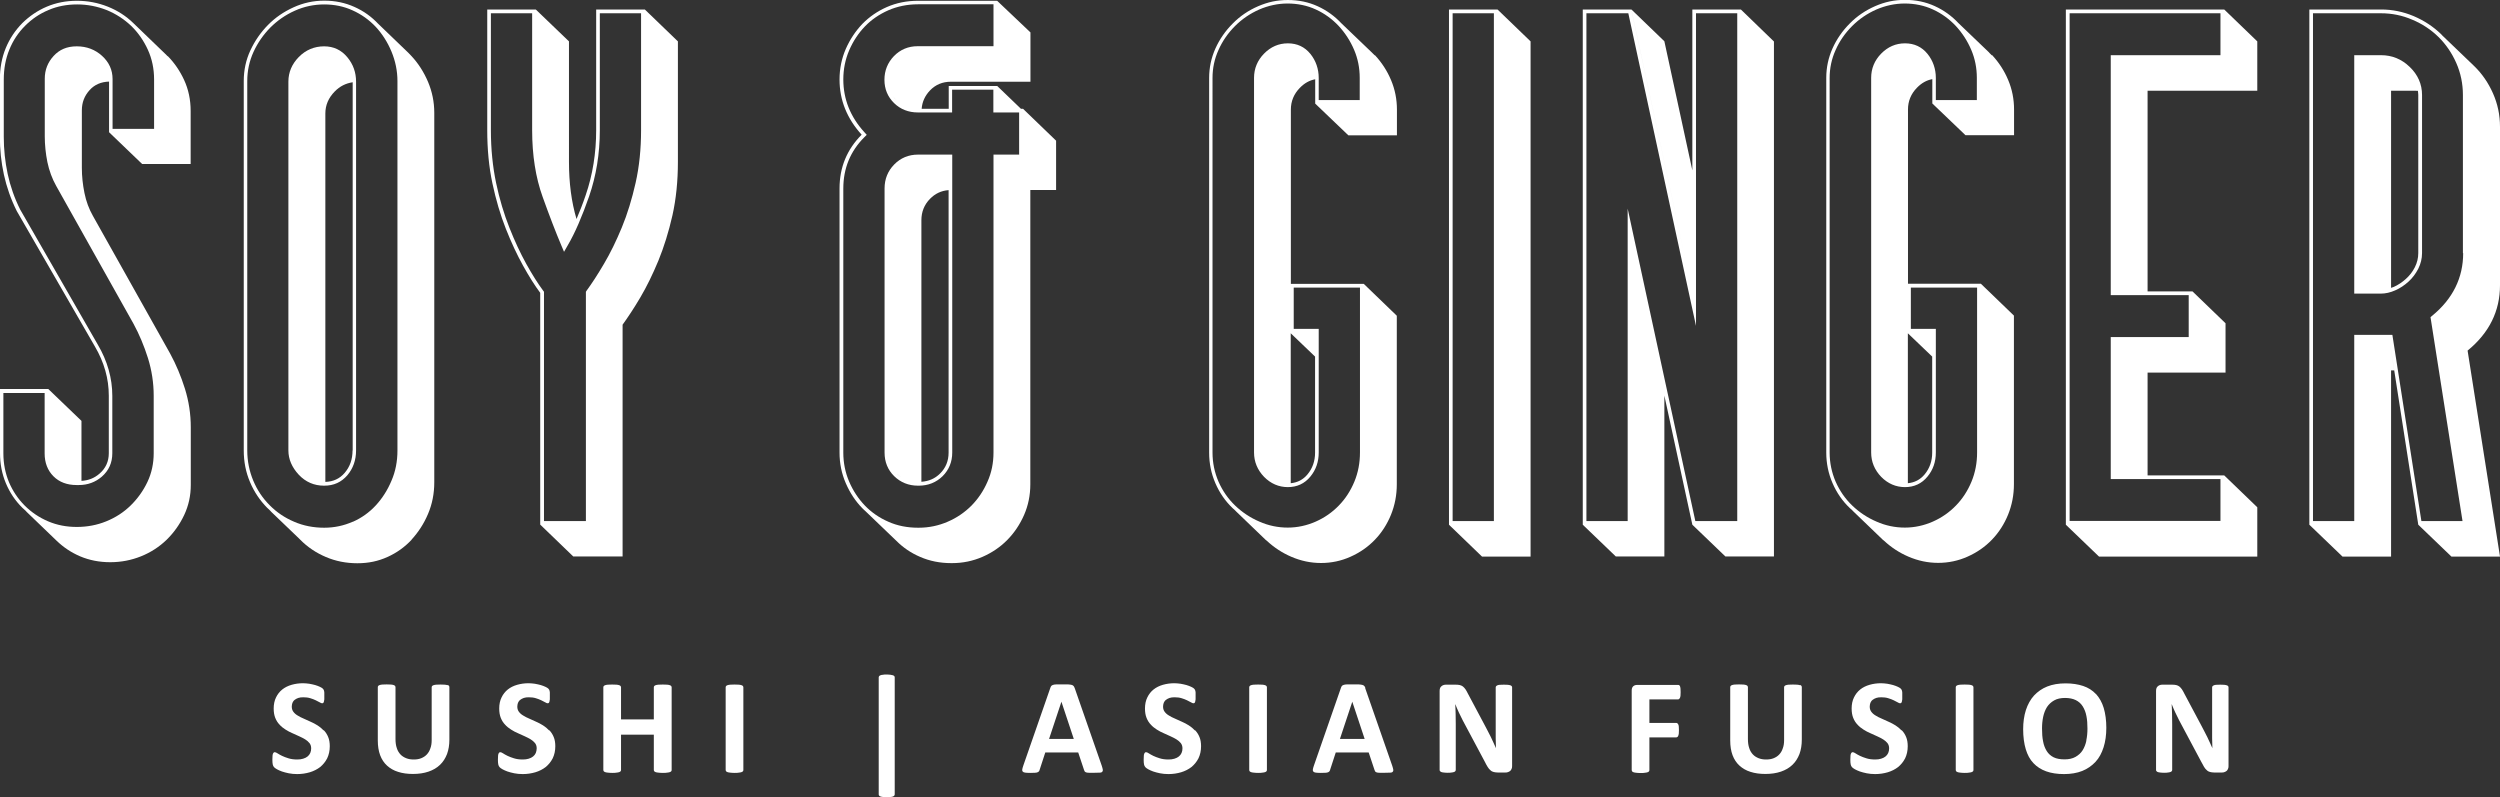 <?xml version="1.0" encoding="UTF-8"?> <svg xmlns="http://www.w3.org/2000/svg" id="Layer_2" data-name="Layer 2" viewBox="0 0 192.1 61.26"><rect x="0" y="0" width="192.1" height="61.26" fill="#333333" stroke="none"/><defs><style> .cls-1 { fill: #fff; } </style></defs><g id="Layer_1-2" data-name="Layer 1"><g><g><path class="cls-1" d="M20.5,39h.01s0,0-.01,0h0Z"></path><path class="cls-1" d="M10.21,1.75h0s.02.02.04.03l-.03-.03Z"></path><path class="cls-1" d="M12.1,6.11c0-.43-.04-.85-.13-1.25.08.4.13.82.13,1.25ZM3.78,11.44c-.03-.32-.05-.64-.05-.96,0,.32.02.64.05.96M11.82,9.9h-3.17v-3.83c0-.69-.27-1.29-.81-1.78-.53-.48-1.18-.73-1.94-.73s-1.33.25-1.78.74c-.45.49-.68,1.07-.68,1.75v4.42c0,.66.07,1.33.2,1.98.14.67.37,1.29.68,1.84l5.94,10.59c.44.81.81,1.69,1.11,2.64.29.93.44,1.9.44,2.89v4.42c0,.78-.16,1.53-.48,2.2-.32.68-.76,1.29-1.29,1.81-.53.52-1.16.93-1.88,1.22-.71.29-1.47.43-2.26.43s-1.52-.14-2.2-.43c-.68-.29-1.28-.69-1.8-1.21-.52-.52-.92-1.12-1.21-1.8-.28-.68-.43-1.42-.43-2.21v-4.64h3.17v4.64c0,.72.23,1.31.68,1.76.45.45,1.05.67,1.77.67.06,0,.12,0,.18,0,.68,0,1.27-.22,1.76-.64.54-.47.81-1.07.81-1.8v-4.41c0-1.36-.38-2.69-1.11-3.93L1.55,16.1c-.44-.88-.76-1.8-.96-2.73-.2-.94-.3-1.9-.3-2.85v-4.41c0-.83.14-1.6.43-2.3.28-.7.69-1.31,1.21-1.83.52-.52,1.12-.93,1.8-1.21.67-.29,1.41-.43,2.2-.43s1.54.15,2.26.43c.71.29,1.34.7,1.88,1.21.54.52.97,1.14,1.29,1.84.32.7.48,1.46.48,2.29v3.79ZM12.89,4.33h0s-.04-.04-.04-.04c-.02-.02-.04-.04-.06-.06-.03-.03-.05-.05-.08-.08l-2.46-2.37s.04.04.06.06c-.02-.02-.04-.04-.06-.06-.56-.55-1.22-.97-1.97-1.27C7.52.21,6.74.06,5.91.06s-1.6.15-2.31.45c-.71.3-1.34.73-1.89,1.27-.54.55-.97,1.19-1.27,1.92-.3.73-.45,1.54-.45,2.4v4.41c0,.98.1,1.95.31,2.91.21.96.54,1.9.99,2.8l6,10.4c.71,1.21,1.07,2.47,1.07,3.79v4.41c0,.64-.24,1.17-.72,1.58-.39.34-.85.52-1.38.55v-4.61l-2.55-2.45H0v4.92c0,.83.15,1.6.45,2.32.3.72.72,1.35,1.27,1.89.11.11.22.21.34.31-.03-.02-.06-.05-.09-.07l2.38,2.29h0c.53.51,1.13.91,1.81,1.2.71.3,1.48.45,2.31.45s1.61-.15,2.36-.45c.75-.3,1.41-.73,1.97-1.27.56-.55,1.01-1.18,1.35-1.9.34-.72.51-1.49.51-2.32v-4.42c0-1.02-.15-2.01-.45-2.97-.3-.96-.68-1.86-1.13-2.69l-5.94-10.59c-.3-.53-.52-1.11-.65-1.76-.13-.64-.2-1.28-.2-1.93v-4.42c0-.61.2-1.12.6-1.56.38-.42.88-.63,1.49-.65v3.89l2.54,2.44h3.73v-4.07c0-.87-.17-1.67-.51-2.4-.32-.69-.74-1.3-1.25-1.82"></path><path class="cls-1" d="M151.75,3.73c-.15-.36-.33-.7-.54-1.02.21.32.39.66.54,1.02s.26.73.34,1.1c-.08-.38-.19-.74-.34-1.1M144.1,35.24c-.03-.15-.04-.3-.04-.46,0,.16.01.32.04.46M148.47,27.41v7.37c0,.64-.19,1.2-.58,1.67-.34.41-.77.63-1.29.68v-11.52l1.87,1.79ZM151.92,7.69h-3.17v-1.7c0-.7-.22-1.33-.64-1.85-.44-.54-1.02-.81-1.73-.81s-1.32.27-1.83.79c-.51.52-.77,1.15-.77,1.86v28.79c0,.71.26,1.34.77,1.87.51.52,1.13.79,1.83.79s1.29-.27,1.73-.81c.43-.52.64-1.14.64-1.85v-9.5h-1.92v-3.17h5.09v12.67c0,.79-.14,1.54-.43,2.24-.29.7-.69,1.32-1.19,1.83-.5.52-1.1.94-1.78,1.24-.68.3-1.4.46-2.15.46s-1.48-.15-2.18-.46c-.7-.3-1.33-.72-1.87-1.24-.54-.52-.96-1.13-1.27-1.83-.3-.7-.46-1.45-.46-2.23V5.99c0-.75.15-1.47.46-2.15.3-.68.73-1.3,1.27-1.84.54-.54,1.16-.96,1.86-1.27.7-.3,1.43-.46,2.18-.46s1.51.15,2.17.46c.66.3,1.25.73,1.75,1.26.5.54.9,1.16,1.19,1.84.29.68.43,1.4.43,2.15v1.7ZM153.05,4.25c-.06-.06-.12-.13-.19-.19h0s-.01-.02-.02-.03l-2.39-2.29h0s.04.04.06.06c-.53-.57-1.14-1.01-1.84-1.33-.7-.32-1.46-.48-2.29-.48s-1.55.16-2.29.48c-.73.32-1.39.76-1.95,1.33-.57.57-1.01,1.21-1.33,1.92-.32.72-.48,1.47-.48,2.26v28.79c0,.83.16,1.61.48,2.35.32.74.76,1.38,1.33,1.92.09.09.19.18.29.26-.04-.04-.09-.07-.13-.11h0s2.36,2.27,2.36,2.27c0,0,.01.01.02.02,0,0,.02.02.03.02l.06.05h0c.55.51,1.17.92,1.87,1.22.74.32,1.5.48,2.29.48s1.55-.16,2.26-.48c.72-.32,1.34-.75,1.87-1.3.53-.55.94-1.19,1.24-1.92.3-.74.45-1.52.45-2.35v-12.95l-2.54-2.45h-5.6v-13.39c0-.64.23-1.2.69-1.67.35-.36.74-.58,1.18-.66v1.87h3.73-3.73l2.55,2.44h3.73v-1.98c0-.79-.15-1.55-.45-2.26-.3-.72-.72-1.36-1.24-1.92"></path><path class="cls-1" d="M189.02,4.72c-.09-.2-.18-.39-.28-.57.1.18.2.38.28.57.18.4.31.82.4,1.25-.09-.43-.22-.85-.4-1.25M189.27,19.45c0,1.9-.8,3.52-2.39,4.82l-.12.1,2.46,15.67h-3.16l-2.23-14.31h-2.93v14.31h-3.17V1.02h5.23c.82,0,1.63.16,2.39.49.77.32,1.45.77,2.02,1.33.57.56,1.03,1.23,1.37,2,.34.77.51,1.6.51,2.46v12.16ZM192.1,21.9v-12.16c0-.9-.18-1.76-.54-2.57-.36-.81-.84-1.51-1.44-2.09l-2.48-2.38h0s.08.09.13.14c-.06-.07-.12-.14-.19-.21-.6-.58-1.31-1.05-2.11-1.39-.81-.34-1.64-.51-2.5-.51h-5.52v39.59l2.55,2.45h3.73v-14.31h.24l-.38-2.45,2.23,14.31,2.55,2.45h3.73l-2.49-15.83c1.66-1.36,2.49-3.03,2.49-5.03"></path></g><path class="cls-1" d="M133.49,40.04h-3.22l-5.2-24.01v24.01h-3.17V1.02h3.22l5.2,24.02V1.02h3.17v39.02ZM136.32,3.18h-.02l-2.53-2.45h-3.73v12.36l-2.15-9.92-2.54-2.45,4.69,21.66L125.35.73h-3.73v39.59l2.54,2.44h3.73v-12.36l2.15,9.92,2.54,2.44h3.73V3.18Z"></path><path class="cls-1" d="M170.62,4.24h-8.43v18.44h5.99v3.22h-5.99v10.91h8.43v3.22h-11.59V1.02h11.59v3.22ZM170.9.73h-12.16v39.59l2.55,2.45h12.16v-3.79l-2.54-2.45h-8.43,2.54v-7.9h5.99v-3.79l-2.54-2.45h-3.45V6.97h8.43v-3.79l-2.54-2.45Z"></path><path class="cls-1" d="M114.79,40.04h-3.17V1.02h3.17v39.02ZM115.07.73h-3.73v39.59l2.54,2.45h3.73V3.18l-2.54-2.45Z"></path><path class="cls-1" d="M49.26,10.01c0,1.44-.14,2.8-.42,4.04-.28,1.24-.63,2.39-1.06,3.43-.43,1.04-.89,1.98-1.37,2.79-.48.82-.93,1.51-1.34,2.07l-.05.08v17.62h-3.22v-17.62l-.06-.08c-.41-.55-.85-1.25-1.3-2.06-.45-.81-.89-1.75-1.3-2.79-.41-1.03-.76-2.19-1.02-3.43-.26-1.24-.4-2.6-.4-4.04V1.02h3.17v8.99c0,1.91.27,3.64.81,5.13.53,1.48,1.01,2.72,1.42,3.69l.22.52.28-.49c.56-.95,1.11-2.23,1.65-3.78.54-1.57.82-3.27.82-5.07V1.02h3.17v8.99ZM49.54.73h-3.73v9.27c0,1.77-.27,3.43-.8,4.98-.23.68-.47,1.29-.71,1.85-.39-1.31-.58-2.77-.58-4.38V3.18l-2.55-2.45h-3.73v9.27c0,1.47.13,2.84.4,4.1.27,1.26.61,2.42,1.03,3.48.42,1.06.86,2,1.32,2.83.46.83.9,1.53,1.32,2.09v17.81l2.54,2.45h3.79v-17.81c.41-.57.87-1.26,1.36-2.09.49-.83.95-1.77,1.39-2.83.43-1.05.79-2.21,1.08-3.48.28-1.26.42-2.63.42-4.1V3.18l-2.54-2.45Z"></path><path class="cls-1" d="M104.33,3.73c-.15-.36-.33-.7-.54-1.02.21.32.39.66.54,1.02s.26.73.34,1.1c-.08-.38-.19-.74-.34-1.1M96.69,35.24c-.03-.15-.04-.3-.04-.46,0,.16.01.32.04.46M101.05,27.41v7.37c0,.64-.19,1.2-.58,1.67-.34.41-.77.63-1.29.68v-11.52l1.87,1.79ZM104.5,7.69h-3.17v-1.7c0-.7-.22-1.33-.64-1.85-.44-.54-1.02-.81-1.73-.81s-1.32.27-1.83.79c-.51.52-.77,1.15-.77,1.86v28.79c0,.71.26,1.34.77,1.87.51.52,1.13.79,1.83.79s1.29-.27,1.73-.81c.43-.52.64-1.14.64-1.85v-9.5h-1.92v-3.17h5.09v12.67c0,.79-.14,1.54-.43,2.24-.29.7-.69,1.32-1.19,1.83-.5.52-1.1.94-1.78,1.24-.68.3-1.4.46-2.15.46s-1.48-.15-2.18-.46c-.7-.3-1.33-.72-1.87-1.24-.54-.52-.96-1.13-1.27-1.83-.3-.7-.46-1.45-.46-2.23V5.99c0-.75.15-1.47.46-2.15.3-.68.73-1.3,1.27-1.84.54-.54,1.16-.96,1.86-1.27.7-.3,1.43-.46,2.18-.46s1.51.15,2.17.46c.66.3,1.25.73,1.75,1.26.5.54.9,1.16,1.19,1.84.29.68.43,1.4.43,2.15v1.7ZM105.63,4.25c-.06-.06-.12-.13-.19-.19h0s-.01-.01-.01-.01c0,0,0,0-.01-.01l-2.39-2.29h0s.04.04.06.06c-.53-.57-1.14-1.01-1.84-1.33-.7-.32-1.46-.48-2.29-.48s-1.55.16-2.29.48c-.74.32-1.39.76-1.95,1.33-.57.57-1.01,1.21-1.33,1.92-.32.72-.48,1.47-.48,2.26v28.79c0,.83.16,1.61.48,2.35.32.74.76,1.38,1.33,1.92.09.09.19.18.29.26-.04-.04-.09-.07-.13-.11h0s2.36,2.27,2.36,2.27c0,0,.01.01.02.02,0,0,.02.02.03.02l.06.05h0c.55.51,1.17.92,1.87,1.22.74.32,1.5.48,2.29.48s1.55-.16,2.26-.48c.72-.32,1.34-.75,1.87-1.3.53-.55.94-1.19,1.24-1.92.3-.74.45-1.52.45-2.35v-12.95l-2.54-2.45h-5.6v-13.39c0-.64.23-1.2.69-1.67.35-.36.74-.58,1.18-.66v1.87h3.73-3.73l2.55,2.44h3.73v-1.98c0-.79-.15-1.55-.45-2.26-.3-.72-.72-1.36-1.24-1.92"></path><path class="cls-1" d="M27.1,40.09c-.67.3-1.41.46-2.19.46-.82,0-1.6-.15-2.31-.46-.71-.3-1.35-.73-1.88-1.27-.54-.54-.96-1.17-1.26-1.89-.3-.72-.46-1.5-.46-2.32V6.22c0-.78.16-1.53.48-2.23.32-.7.76-1.33,1.29-1.87.54-.54,1.17-.98,1.89-1.3.71-.32,1.47-.48,2.25-.48s1.52.15,2.19.46c.67.3,1.27.73,1.77,1.26.5.54.91,1.18,1.21,1.9.3.72.46,1.48.46,2.27v28.39c0,.83-.15,1.61-.46,2.32-.3.72-.71,1.36-1.21,1.9-.5.54-1.09.96-1.77,1.26M31.62,41.47c.52-.57.95-1.22,1.27-1.98.32-.75.48-1.56.48-2.43V8.67c0-.83-.16-1.62-.48-2.38-.32-.75-.74-1.41-1.27-1.98-.08-.08-.16-.17-.24-.25h0s-2.41-2.32-2.41-2.32h0s.08.08.12.12c-.53-.57-1.14-1.01-1.86-1.33-.71-.32-1.48-.48-2.31-.48s-1.61.17-2.36.51c-.75.34-1.41.79-1.97,1.36-.56.57-1.01,1.22-1.35,1.95-.34.73-.51,1.52-.51,2.35v28.39c0,.87.16,1.68.48,2.43.32.76.76,1.41,1.32,1.98.11.11.23.21.34.32-.04-.04-.08-.07-.12-.1l2.22,2.13s.07.07.1.1c.56.57,1.22,1.01,1.97,1.33.75.32,1.56.48,2.42.48s1.6-.16,2.31-.48c.71-.32,1.33-.76,1.86-1.33"></path><path class="cls-1" d="M70.8,16.92c0-.64.22-1.19.66-1.64.39-.4.87-.63,1.43-.67v20.17c0,.64-.22,1.18-.66,1.61-.39.39-.87.59-1.43.63v-20.1ZM68.91,36.39c-.11-.11-.21-.22-.29-.34.08.12.18.24.29.34.11.11.23.2.35.29-.12-.08-.24-.18-.35-.29M68.26,34.78h0c0,.16.01.31.04.46-.03-.15-.04-.3-.04-.46M68.71,12.64c-.49.5-.74,1.12-.74,1.84v20.3c0,.72.25,1.33.74,1.81.49.48,1.11.73,1.83.73h.06c.72,0,1.34-.25,1.83-.73.49-.49.74-1.1.74-1.81V11.88h-2.63c-.73,0-1.34.26-1.83.76"></path><path class="cls-1" d="M69.26,8.01c-.12-.08-.24-.18-.35-.28s-.21-.22-.29-.34c.08.12.18.23.29.34s.23.2.35.28M78.32,11.88h-1.98v22.9c0,.79-.15,1.54-.46,2.23-.3.7-.72,1.32-1.23,1.84-.52.52-1.13.94-1.83,1.24-.69.3-1.44.46-2.22.46h-.06c-.82,0-1.59-.15-2.28-.46-.69-.3-1.3-.72-1.8-1.24-.5-.52-.91-1.14-1.21-1.84-.3-.7-.45-1.45-.45-2.23V14.48c0-1.54.54-2.86,1.61-3.93l.19-.19-.18-.2c-1.08-1.18-1.62-2.55-1.62-4.05,0-.79.15-1.54.45-2.24.3-.7.71-1.32,1.21-1.84.5-.52,1.1-.93,1.8-1.24.69-.3,1.46-.46,2.28-.46h5.8v3.22h-5.83c-.72,0-1.33.26-1.82.76-.48.5-.73,1.11-.73,1.82s.25,1.31.74,1.79c.49.48,1.11.72,1.83.72h2.63v-1.75h3.17v1.75h1.98v3.22ZM79.17,37.22V14.6h1.98v-3.79l-2.54-2.45h-.16l-1.82-1.75h-3.73v1.75h-2.08c.04-.54.26-1.01.64-1.41.43-.45.97-.67,1.61-.67h6.11v-3.79L76.62.06h-6.08c-.86,0-1.66.16-2.39.48-.73.32-1.36.76-1.89,1.3-.52.55-.95,1.19-1.27,1.92-.32.74-.48,1.52-.48,2.35,0,1.58.57,3,1.7,4.24-1.13,1.13-1.7,2.51-1.7,4.13v20.3c0,.83.16,1.61.48,2.35.32.74.74,1.38,1.27,1.92.09.09.18.18.28.26-.04-.04-.08-.07-.12-.11h0s2.47,2.37,2.47,2.37h0c.51.51,1.11.92,1.81,1.22.73.32,1.53.48,2.39.48h.06c.83,0,1.6-.16,2.34-.48.73-.32,1.37-.75,1.91-1.3.54-.55.97-1.19,1.29-1.92.32-.73.48-1.52.48-2.35"></path><path class="cls-1" d="M185.79,6.98c.01.1.03.2.03.31v12.16c0,.38-.09.74-.26,1.08-.17.34-.4.64-.69.9s-.6.47-.94.62c-.07.03-.14.04-.2.07V6.97h1.77c.1,0,.19,0,.29.01M182.96,22.28h-1.77,1.78,0M182.96,4.24h-2.06v18.32h2.06c.34,0,.71-.08,1.09-.25.37-.16.71-.39,1.02-.67.31-.28.56-.62.75-.99.19-.38.29-.78.29-1.2V7.3c0-.83-.32-1.56-.95-2.16-.62-.6-1.36-.9-2.2-.9"></path><path class="cls-1" d="M27.09,34.61c0,.68-.2,1.25-.6,1.72-.38.45-.88.68-1.49.7V8.72c0-.64.24-1.2.72-1.69.39-.4.85-.63,1.38-.71v28.3ZM24.91,3.56c-.76,0-1.42.28-1.95.82-.53.54-.8,1.18-.8,1.89v28.34c0,.67.27,1.3.79,1.86.53.57,1.19.85,1.95.85s1.33-.27,1.79-.8c.44-.52.67-1.16.67-1.91V6.27c0-.7-.22-1.33-.67-1.87-.46-.56-1.06-.84-1.79-.84"></path><path class="cls-1" d="M24.86,56.12c-.14-.15-.29-.27-.46-.38-.17-.11-.35-.2-.53-.28-.18-.08-.36-.16-.53-.24-.17-.07-.33-.15-.47-.24-.14-.08-.25-.18-.33-.29-.08-.11-.12-.24-.12-.39,0-.1.02-.2.05-.29.04-.09.09-.17.17-.23.07-.06.17-.11.28-.15.11-.04.24-.05.39-.05.19,0,.37.02.53.07.16.05.3.1.42.16.12.06.22.11.31.16.08.05.14.07.18.07s.07-.01.09-.03c.02-.02.04-.05.05-.1.01-.05.02-.1.03-.17,0-.07,0-.15,0-.26,0-.09,0-.17,0-.23,0-.06,0-.11-.02-.15,0-.04-.02-.07-.03-.1-.01-.02-.04-.05-.07-.09-.04-.04-.11-.08-.21-.13-.11-.05-.23-.1-.37-.14-.14-.04-.29-.07-.45-.1-.16-.02-.32-.04-.48-.04-.31,0-.6.04-.88.12-.28.08-.52.2-.72.36-.2.16-.36.36-.48.61-.12.24-.18.53-.18.85,0,.28.04.52.12.72.08.2.19.38.33.52.13.15.29.27.46.38.17.11.34.2.53.28.18.08.35.16.53.24.17.08.32.15.46.24.13.08.24.18.33.29.08.11.12.24.12.39,0,.13-.02.25-.07.36-.05.11-.12.2-.21.27-.09.07-.2.13-.34.17-.13.04-.28.06-.45.06-.25,0-.48-.03-.67-.09-.19-.06-.36-.12-.5-.19-.14-.07-.25-.13-.34-.19-.09-.06-.16-.09-.21-.09-.04,0-.07,0-.09.03s-.05.05-.06.1c-.02.05-.03.1-.03.18,0,.07-.01.16-.01.27,0,.16.01.28.03.37.02.08.05.15.1.2.04.05.12.1.22.16.1.06.23.11.38.17.15.05.33.1.53.14.2.04.41.06.65.06.34,0,.67-.05.97-.14.3-.09.57-.23.79-.4.22-.18.4-.4.54-.67.13-.27.2-.58.2-.93,0-.27-.04-.51-.12-.7-.08-.2-.19-.37-.33-.52"></path><path class="cls-1" d="M34.38,52.65c-.05-.02-.12-.03-.21-.04-.08,0-.19-.01-.32-.01s-.24,0-.33.01c-.09.01-.16.02-.21.04-.05.02-.09.04-.11.07-.02.03-.03.06-.03.09v4.06c0,.24-.03.45-.1.63-.06.19-.15.34-.27.47-.12.13-.26.22-.43.29-.17.07-.36.1-.58.1s-.4-.03-.58-.1c-.17-.07-.32-.16-.44-.29-.12-.13-.22-.29-.28-.49-.07-.2-.1-.43-.1-.7v-3.98s-.01-.07-.03-.09c-.02-.03-.06-.05-.11-.07-.05-.02-.12-.03-.21-.04-.09,0-.2-.01-.33-.01s-.25,0-.33.01c-.09.01-.16.02-.21.04-.05.02-.09.04-.11.07-.02.03-.03.06-.03.09v4.1c0,.43.06.81.18,1.13.12.32.3.59.53.8.23.21.52.38.85.48.34.11.72.16,1.14.16.45,0,.85-.06,1.2-.18.35-.12.64-.29.88-.52.24-.23.41-.5.54-.83.12-.33.18-.7.18-1.11v-4.04s-.01-.07-.03-.09c-.02-.03-.06-.05-.11-.07"></path><path class="cls-1" d="M42.19,56.12c-.14-.15-.29-.27-.46-.38-.17-.11-.35-.2-.53-.28-.18-.08-.36-.16-.53-.24-.17-.07-.33-.15-.47-.24-.14-.08-.25-.18-.33-.29-.08-.11-.12-.24-.12-.39,0-.1.02-.2.05-.29.04-.09.09-.17.17-.23.07-.06.17-.11.28-.15.11-.04.24-.05.39-.05.19,0,.37.02.53.07.16.05.3.1.42.16.12.06.22.11.31.16.08.05.14.07.18.07s.07-.01.09-.03c.02-.02.04-.05.05-.1.01-.05.02-.1.03-.17,0-.07,0-.15,0-.26,0-.09,0-.17,0-.23,0-.06,0-.11-.02-.15,0-.04-.02-.07-.03-.1-.01-.02-.04-.05-.07-.09-.04-.04-.11-.08-.21-.13-.11-.05-.23-.1-.37-.14-.14-.04-.29-.07-.45-.1-.16-.02-.32-.04-.48-.04-.31,0-.6.04-.88.12-.28.08-.52.2-.72.36-.2.16-.36.36-.48.61-.12.24-.18.53-.18.85,0,.28.04.52.12.72.08.2.19.38.33.52.13.15.29.27.46.38.17.11.34.2.53.28.18.08.35.16.53.24.17.08.32.15.46.24.13.08.24.18.33.29.08.11.12.24.12.39,0,.13-.03.25-.07.36-.05.11-.12.2-.21.27-.09.07-.2.13-.34.17-.13.04-.28.06-.45.06-.25,0-.48-.03-.67-.09-.19-.06-.36-.12-.5-.19-.14-.07-.25-.13-.34-.19-.09-.06-.16-.09-.21-.09-.04,0-.07,0-.09.03s-.05.05-.06.1c-.02.05-.03.1-.03.18,0,.07-.01.16-.01.27,0,.16.01.28.03.37.02.08.05.15.1.2.04.05.12.1.22.16.1.06.23.11.38.17.15.05.33.1.53.14.2.04.41.06.65.06.34,0,.67-.05.97-.14.3-.09.57-.23.79-.4.22-.18.4-.4.54-.67.13-.27.2-.58.2-.93,0-.27-.04-.51-.12-.7-.08-.2-.19-.37-.33-.52"></path><path class="cls-1" d="M51.47,52.65c-.05-.02-.12-.03-.21-.04-.09,0-.2-.01-.33-.01s-.25,0-.34.01c-.09.01-.16.02-.21.04-.05.02-.09.04-.11.07-.02.03-.03.06-.03.09v2.47h-2.52v-2.47s-.01-.07-.03-.09c-.02-.03-.06-.05-.11-.07-.05-.02-.12-.03-.21-.04-.09,0-.2-.01-.33-.01s-.24,0-.33.01c-.09.01-.16.02-.21.04-.05.02-.09.04-.11.07-.02.03-.03.06-.03.09v6.36s.01.07.03.09c.02.03.06.05.11.07.05.02.12.03.21.04.09.01.2.02.33.02s.25,0,.33-.02c.09-.01.16-.02.21-.04.05-.02.09-.04.11-.07.02-.03.03-.06.03-.09v-2.72h2.52v2.72s.01.07.03.09c.02.03.06.05.11.07.05.02.12.03.21.04.09.01.2.02.34.02s.24,0,.33-.02c.09-.01.16-.02.21-.04.05-.02.09-.04.11-.07.02-.03.03-.06.03-.09v-6.36s-.01-.07-.03-.09c-.02-.03-.06-.05-.11-.07"></path><path class="cls-1" d="M56.98,52.65c-.05-.02-.12-.03-.21-.04-.09,0-.2-.01-.33-.01s-.24,0-.33.01c-.09.01-.16.02-.21.04-.05.02-.09.04-.11.07-.02.03-.03.06-.03.09v6.36s.01.07.03.09c.02.03.06.05.11.07.05.02.12.03.21.04.09.01.2.02.33.02s.25,0,.33-.02c.09-.01.16-.02.21-.04.05-.02.09-.04.11-.07.02-.03.03-.06.03-.09v-6.36s-.01-.07-.03-.09c-.02-.03-.06-.05-.11-.07"></path><path class="cls-1" d="M68.62,51.89s-.11-.03-.19-.04c-.08-.01-.18-.02-.3-.02s-.22,0-.29.02c-.08,0-.14.02-.19.04-.05.02-.08.04-.1.07-.02.03-.03.06-.03.09v8.99s0,.07.03.09c.02.03.05.05.1.07.05.02.11.03.19.04s.18.01.29.01.22,0,.3-.01c.08,0,.14-.02.19-.04.05-.02.08-.04.1-.07.02-.03.03-.06.03-.09v-8.99s0-.07-.03-.09c-.02-.03-.05-.05-.1-.07"></path><path class="cls-1" d="M80.61,56.78l.95-2.86h0l.95,2.86h-1.91ZM82.58,52.88c-.02-.07-.05-.12-.08-.16-.03-.04-.08-.07-.14-.09-.07-.02-.16-.03-.28-.04-.12,0-.29,0-.49,0-.18,0-.32,0-.43,0-.11,0-.19.02-.25.04-.06.02-.11.05-.13.08-.03.04-.05.08-.07.14l-2.08,5.98c-.04.12-.07.22-.08.29-.01.07,0,.13.04.17.03.04.1.07.19.08.09.01.22.02.38.02.15,0,.27,0,.36-.01.09,0,.16-.02.21-.04.05-.02.09-.05.11-.08s.04-.07.05-.12l.43-1.32h2.53l.45,1.35s.03.08.05.11c.02.03.06.05.11.07.05.02.13.03.23.03s.24,0,.41,0,.3,0,.4-.01c.1,0,.17-.03.2-.07.04-.04.05-.09.04-.16-.01-.07-.04-.17-.08-.3l-2.08-5.97Z"></path><path class="cls-1" d="M91.81,56.12c-.14-.15-.29-.27-.46-.38-.17-.11-.35-.2-.53-.28-.18-.08-.36-.16-.53-.24-.17-.07-.33-.15-.47-.24-.14-.08-.25-.18-.33-.29-.08-.11-.12-.24-.12-.39,0-.1.02-.2.05-.29.04-.09.09-.17.17-.23.07-.06.17-.11.28-.15.11-.04.24-.05.39-.05.19,0,.37.02.53.07.16.05.3.1.42.16.12.06.22.11.31.16.08.05.14.07.18.07s.07-.01.09-.03c.02-.02.04-.05.05-.1.01-.05.02-.1.03-.17,0-.07,0-.15,0-.26,0-.09,0-.17,0-.23,0-.06,0-.11-.02-.15,0-.04-.02-.07-.03-.1-.01-.02-.04-.05-.07-.09-.04-.04-.11-.08-.21-.13-.11-.05-.23-.1-.37-.14-.14-.04-.29-.07-.45-.1-.16-.02-.32-.04-.48-.04-.31,0-.6.04-.88.12-.28.08-.52.2-.72.36-.2.16-.36.36-.48.61-.12.24-.18.53-.18.85,0,.28.04.52.12.72.08.2.19.38.33.52.13.15.29.27.46.38.17.11.34.2.53.28.18.08.35.16.53.24.17.08.32.15.46.24.13.08.24.18.33.29.08.11.12.24.12.39,0,.13-.02.25-.07.36-.05.11-.12.2-.21.27-.09.07-.2.13-.34.17-.13.04-.28.06-.45.06-.25,0-.48-.03-.67-.09-.19-.06-.36-.12-.5-.19-.14-.07-.25-.13-.34-.19-.09-.06-.16-.09-.21-.09-.04,0-.07,0-.09.03s-.05.05-.06.1c-.02.05-.03.1-.03.18,0,.07-.01.16-.01.27,0,.16.01.28.03.37.02.08.05.15.1.2.04.05.12.1.22.16.1.06.23.11.38.17.15.05.33.1.53.14.2.04.41.06.65.06.34,0,.67-.05.97-.14.3-.09.57-.23.79-.4.22-.18.4-.4.54-.67.13-.27.2-.58.2-.93,0-.27-.04-.51-.12-.7-.08-.2-.19-.37-.33-.52"></path><path class="cls-1" d="M97.21,52.65c-.05-.02-.12-.03-.21-.04-.09,0-.2-.01-.33-.01s-.24,0-.33.01c-.09.01-.16.02-.21.04-.05.02-.09.04-.11.07-.02.03-.03.06-.03.09v6.36s.01.07.03.09c.02.03.06.05.11.07.05.02.12.03.21.04.09.01.2.02.33.02s.25,0,.33-.02c.09-.01.16-.02.21-.04.05-.02.09-.04.11-.07.02-.03.03-.06.03-.09v-6.36s-.01-.07-.03-.09c-.02-.03-.06-.05-.11-.07"></path><path class="cls-1" d="M102.96,56.78l.95-2.86h0l.95,2.86h-1.91ZM104.92,52.88c-.02-.07-.05-.12-.08-.16-.03-.04-.08-.07-.15-.09-.07-.02-.16-.03-.28-.04-.12,0-.29,0-.49,0-.18,0-.32,0-.43,0-.11,0-.19.02-.25.04-.06.02-.11.05-.13.08-.03.04-.05.08-.07.14l-2.08,5.98c-.04.12-.07.22-.08.29-.01.07,0,.13.04.17.03.04.1.07.19.08.09.01.22.02.37.02.15,0,.27,0,.36-.01.09,0,.16-.02.21-.04.05-.02.09-.05.11-.08.02-.03.04-.07.05-.12l.43-1.32h2.53l.45,1.35s.03.08.05.11c.02.03.06.05.11.07.05.02.13.03.23.03s.24,0,.41,0,.3,0,.4-.01c.1,0,.17-.03.2-.07.04-.04.05-.09.04-.16s-.04-.17-.08-.3l-2.08-5.97Z"></path><path class="cls-1" d="M116.05,52.66s-.11-.04-.19-.04c-.08,0-.18-.01-.3-.01-.12,0-.23,0-.31.01-.08,0-.14.02-.19.04-.05.02-.08.05-.1.07-.02.03-.03.06-.03.09v3.16c0,.24,0,.49,0,.75,0,.26.01.52.02.76h0c-.06-.14-.13-.28-.19-.42-.07-.14-.13-.28-.2-.43-.07-.14-.14-.29-.22-.43-.07-.14-.15-.29-.23-.44l-1.31-2.46c-.07-.14-.13-.25-.19-.34s-.13-.16-.2-.22c-.07-.05-.15-.09-.24-.11-.09-.02-.2-.03-.33-.03h-.73c-.14,0-.26.04-.35.12-.1.08-.14.2-.14.37v6.06s0,.07.03.09c.02.03.05.05.09.07.04.02.11.03.19.04.08.01.18.02.3.02s.23,0,.31-.02c.08-.01.14-.02.19-.04.05-.02.08-.04.1-.07.02-.03.03-.06.03-.09v-3.52c0-.26,0-.52-.01-.77,0-.25-.02-.5-.03-.75h.01c.08.2.17.42.27.63s.2.42.3.61l1.68,3.15c.09.17.16.32.23.42.07.11.14.2.22.26.07.07.16.11.24.13.09.02.19.04.32.04h.58c.07,0,.13,0,.2-.03.06-.02.12-.05.17-.09.05-.04.08-.09.11-.16.03-.06.04-.13.04-.21v-6.05s0-.07-.03-.09c-.02-.03-.05-.05-.09-.07"></path><path class="cls-1" d="M129.11,52.75s-.04-.07-.07-.09c-.02-.02-.05-.03-.08-.03h-3.17c-.11,0-.21.03-.29.1-.08.07-.12.18-.12.33v6.11s.01.07.03.1c.02.03.06.05.11.07.05.02.12.03.21.04s.2.02.33.02.25,0,.33-.02c.09-.01.16-.02.21-.04.05-.02.09-.04.11-.07.02-.03.03-.06.03-.1v-2.51h2.07s.06-.01.08-.03c.03-.02.05-.05.07-.1.02-.05.03-.1.04-.17,0-.07.01-.16.01-.26s0-.19-.01-.26c0-.07-.02-.12-.04-.17-.02-.04-.04-.07-.07-.09-.02-.02-.05-.03-.08-.03h-2.07v-1.81h2.2s.06,0,.08-.03c.02-.02.05-.05.07-.09.02-.04.03-.1.04-.17,0-.07.01-.16.01-.26s0-.19-.01-.27c0-.07-.02-.13-.04-.17"></path><path class="cls-1" d="M138.3,52.65c-.05-.02-.12-.03-.21-.04-.08,0-.19-.01-.32-.01s-.24,0-.33.01c-.09.01-.16.02-.21.04-.05.02-.09.04-.11.07-.02.03-.03.06-.03.09v4.06c0,.24-.03.45-.1.63-.06.19-.15.34-.27.47-.12.13-.26.22-.43.29-.17.07-.36.1-.58.1s-.4-.03-.58-.1c-.17-.07-.32-.16-.44-.29-.12-.13-.22-.29-.28-.49-.07-.2-.1-.43-.1-.7v-3.98s-.01-.07-.03-.09c-.02-.03-.06-.05-.11-.07-.05-.02-.12-.03-.21-.04-.09,0-.2-.01-.33-.01s-.25,0-.33.01c-.09.01-.16.02-.21.04-.05.02-.09.04-.11.07-.02.03-.03.06-.03.09v4.1c0,.43.06.81.18,1.13.12.32.3.59.53.8.23.21.52.38.85.48.34.11.72.16,1.14.16.45,0,.85-.06,1.2-.18.35-.12.64-.29.88-.52.24-.23.41-.5.54-.83.12-.33.18-.7.18-1.11v-4.04s-.01-.07-.03-.09c-.02-.03-.06-.05-.11-.07"></path><path class="cls-1" d="M146.11,56.12c-.14-.15-.29-.27-.46-.38-.17-.11-.35-.2-.53-.28-.18-.08-.36-.16-.53-.24-.17-.07-.33-.15-.47-.24-.14-.08-.25-.18-.33-.29-.08-.11-.12-.24-.12-.39,0-.1.02-.2.05-.29.04-.09.09-.17.17-.23.07-.06.17-.11.28-.15.11-.04.24-.05.39-.05.19,0,.37.02.53.07.16.05.3.1.42.16.12.06.22.11.31.16.08.05.14.07.18.07s.07-.01.09-.03c.02-.02.04-.05.05-.1.01-.05.02-.1.03-.17,0-.07,0-.15,0-.26,0-.09,0-.17,0-.23,0-.06,0-.11-.02-.15,0-.04-.02-.07-.03-.1-.01-.02-.04-.05-.07-.09-.04-.04-.11-.08-.21-.13-.11-.05-.23-.1-.37-.14-.14-.04-.29-.07-.45-.1-.16-.02-.32-.04-.48-.04-.31,0-.6.04-.88.12-.28.08-.52.2-.72.36-.2.16-.36.36-.48.61-.12.24-.18.53-.18.85,0,.28.04.52.12.72.08.2.19.38.33.52.13.15.29.27.46.38.17.11.34.2.53.28.18.08.35.16.53.24.17.08.32.15.46.24.13.08.24.18.33.29.08.11.12.24.12.39,0,.13-.02.25-.07.36-.05.11-.12.2-.21.27-.09.07-.2.13-.34.17-.13.04-.28.06-.45.06-.25,0-.48-.03-.67-.09-.19-.06-.36-.12-.5-.19-.14-.07-.25-.13-.34-.19-.09-.06-.16-.09-.21-.09-.04,0-.07,0-.09.03s-.05.05-.06.1c-.02.05-.03.1-.03.18,0,.07-.01.16-.01.27,0,.16.01.28.03.37.02.08.05.15.1.2.04.05.12.1.22.16.1.06.23.11.38.17.15.05.33.1.53.14.2.04.41.06.65.06.34,0,.67-.05.97-.14.3-.09.57-.23.79-.4.22-.18.4-.4.54-.67.13-.27.2-.58.2-.93,0-.27-.04-.51-.12-.7-.08-.2-.19-.37-.33-.52"></path><path class="cls-1" d="M151.5,52.65c-.05-.02-.12-.03-.21-.04-.09,0-.2-.01-.33-.01s-.24,0-.33.01c-.09.01-.16.02-.21.04-.05.02-.09.04-.11.07-.02.03-.03.06-.03.09v6.36s.01.07.03.09c.02.03.06.05.11.07.05.02.12.03.21.04.09.01.2.02.33.02s.25,0,.33-.02c.09-.01.16-.02.21-.04.05-.02.09-.04.11-.07.02-.03.03-.06.03-.09v-6.36s-.01-.07-.03-.09c-.02-.03-.06-.05-.11-.07"></path><path class="cls-1" d="M160.32,56.9c-.06.29-.16.54-.29.75s-.32.38-.55.51-.51.19-.84.19-.62-.05-.84-.16c-.22-.11-.4-.27-.53-.48-.13-.21-.23-.46-.28-.75-.06-.29-.08-.62-.08-.99,0-.32.03-.62.09-.9.06-.28.16-.53.29-.74.14-.21.32-.38.55-.51.22-.13.51-.19.84-.19s.61.06.83.17c.22.11.4.27.53.48.13.21.23.46.28.74.06.29.08.61.08.97,0,.32-.03.63-.09.91M161.05,53.33c-.26-.28-.59-.49-.98-.62-.39-.13-.84-.2-1.35-.2-.54,0-1,.08-1.41.24-.4.16-.74.4-1.02.7-.27.3-.48.68-.62,1.11-.14.44-.21.93-.21,1.47,0,.59.07,1.11.2,1.54s.32.79.59,1.07c.26.28.59.49.98.63.39.14.85.21,1.37.21s1-.08,1.4-.24c.4-.16.74-.4,1.02-.7s.48-.68.62-1.12c.14-.44.21-.94.21-1.5s-.07-1.09-.2-1.52c-.13-.43-.33-.78-.59-1.07"></path><path class="cls-1" d="M171.1,52.66s-.11-.04-.19-.04c-.08,0-.18-.01-.3-.01-.12,0-.23,0-.31.01-.08,0-.14.02-.19.04-.05.02-.08.05-.1.07-.02.03-.03.06-.03.09v3.16c0,.24,0,.49,0,.75,0,.26.01.52.02.76h0c-.06-.14-.13-.28-.19-.42-.07-.14-.13-.28-.2-.43-.07-.14-.14-.29-.22-.43-.07-.14-.15-.29-.23-.44l-1.31-2.46c-.07-.14-.13-.25-.19-.34s-.13-.16-.2-.22c-.07-.05-.15-.09-.24-.11-.09-.02-.2-.03-.33-.03h-.73c-.14,0-.26.04-.35.12-.1.08-.14.2-.14.37v6.06s0,.07.03.09c.02.03.05.05.09.07.05.02.11.03.19.04.08.01.18.02.3.02s.23,0,.31-.02c.08-.01.14-.02.19-.04.05-.02.08-.04.1-.07.02-.03.03-.06.03-.09v-3.52c0-.26,0-.52-.01-.77,0-.25-.02-.5-.03-.75h.01c.08.2.17.42.27.63.1.22.2.42.3.61l1.68,3.15c.09.17.17.32.23.42.07.11.14.2.22.26.07.07.16.11.24.13.09.02.19.04.32.04h.58c.07,0,.13,0,.2-.03.06-.02.12-.05.17-.09.05-.04.08-.09.11-.16.03-.06.04-.13.04-.21v-6.05s0-.07-.03-.09c-.02-.03-.05-.05-.09-.07"></path></g></g></svg> 